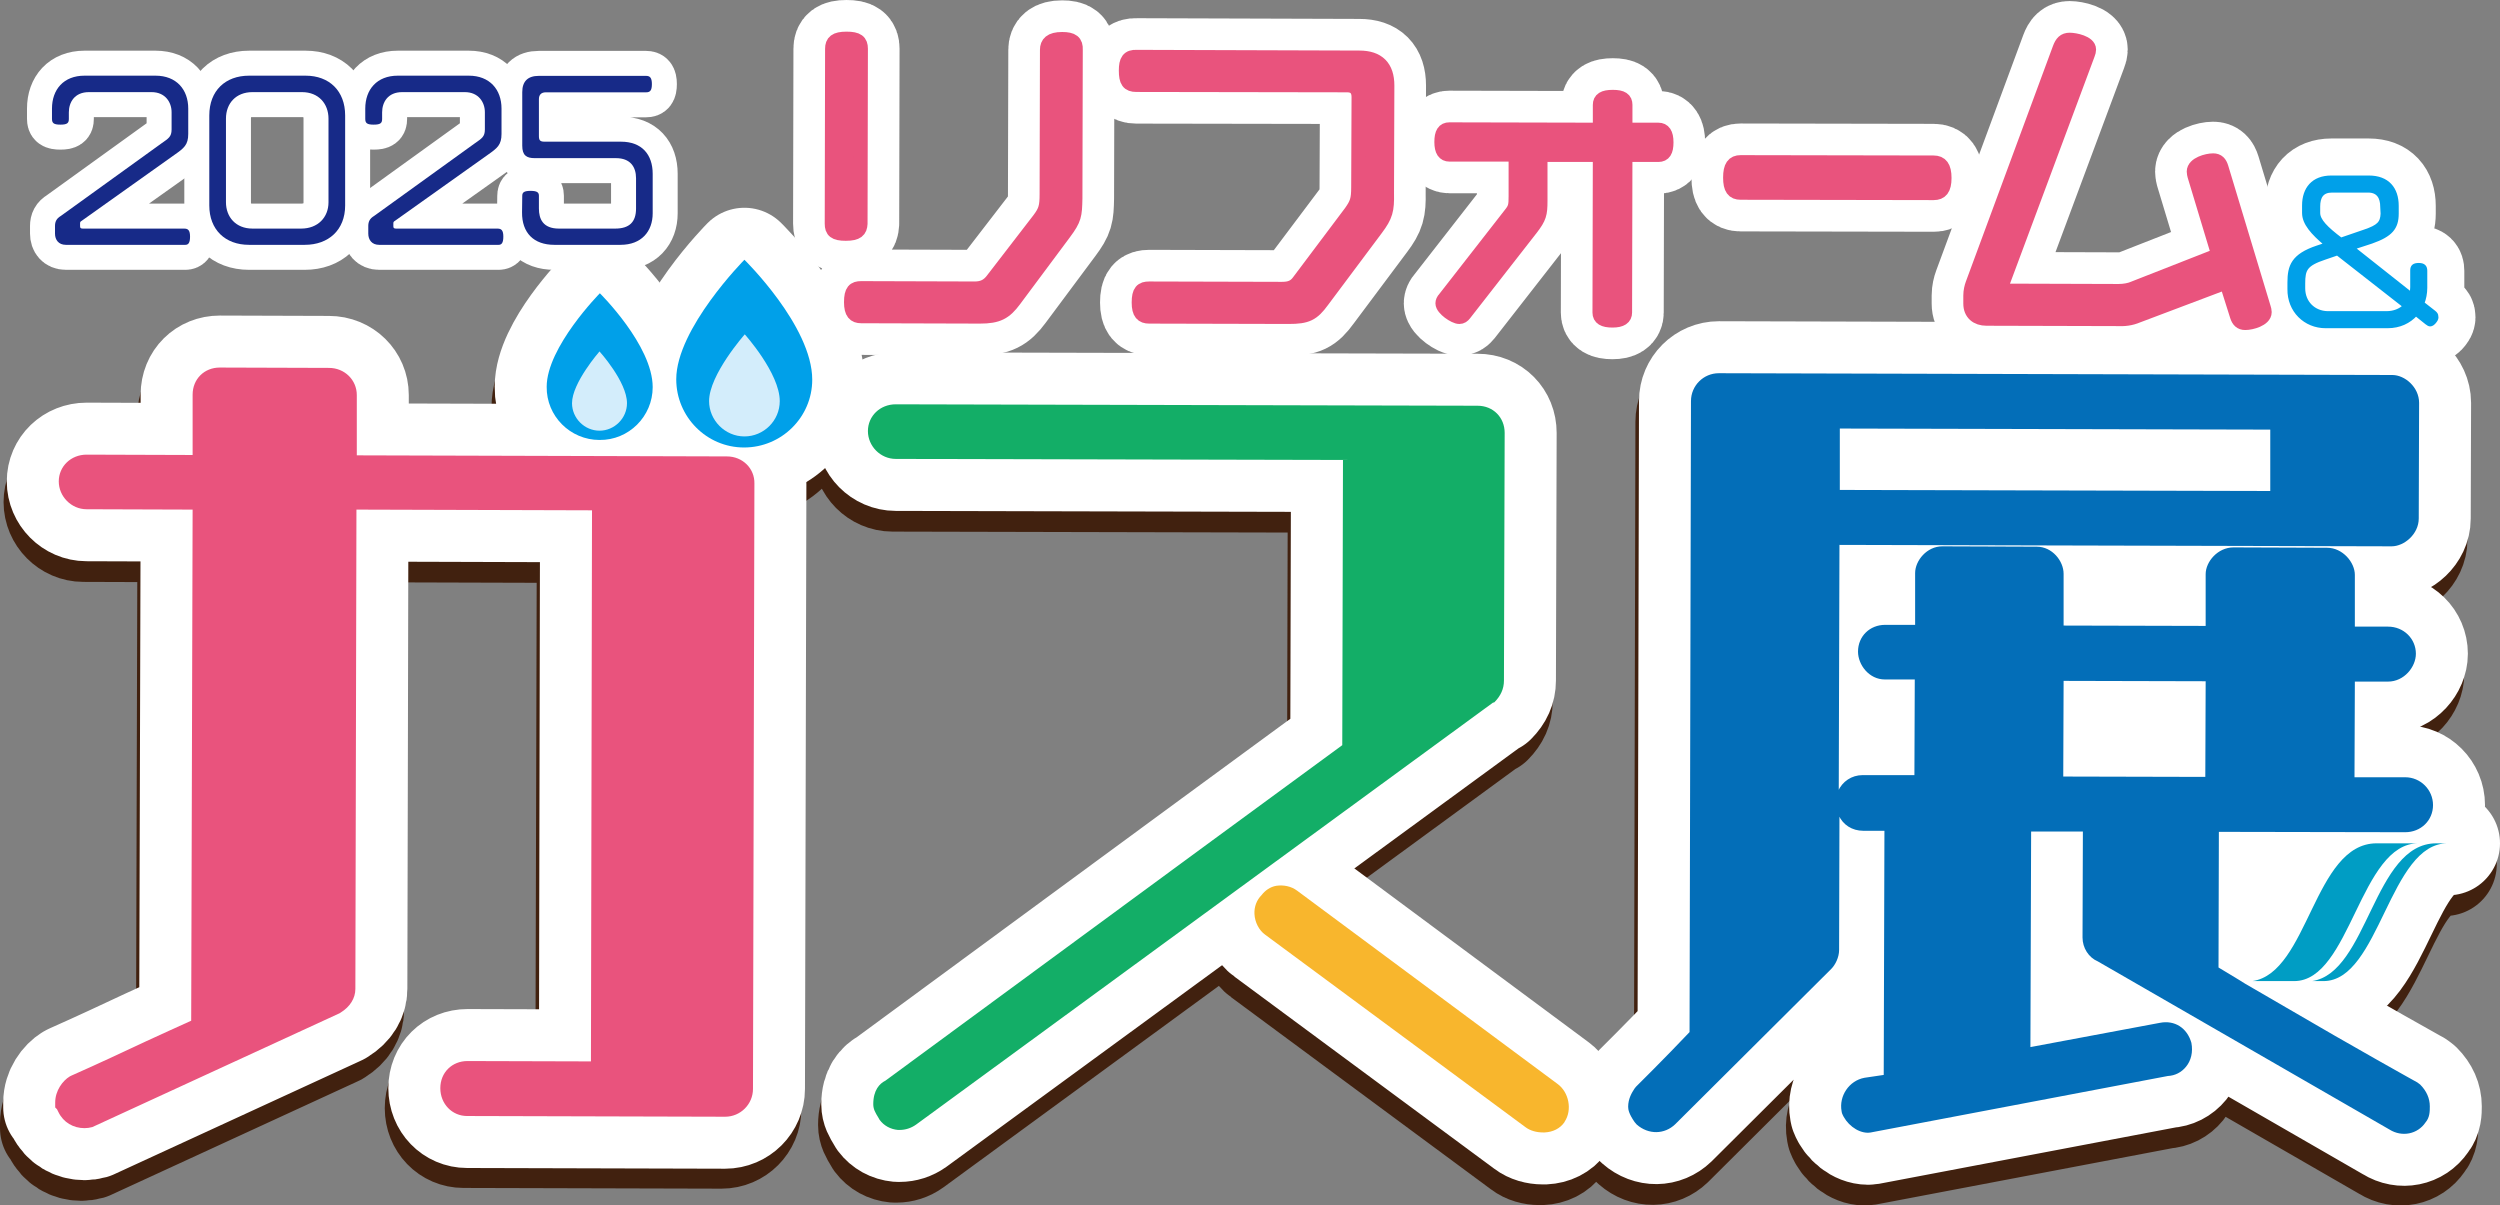 <?xml version="1.0" encoding="UTF-8"?>
<svg id="_レイヤー_8" data-name=" レイヤー 8" xmlns="http://www.w3.org/2000/svg" viewBox="0 0 700.43 337.744">
  <rect x="0" y="0" width="700.43" height="337.744" fill="#808080" stroke="none"/>
  <defs>
    <style>
      .cls-1 {
        fill: #fff;
        stroke-width: 14px;
      }

      .cls-1, .cls-2, .cls-3, .cls-4, .cls-5, .cls-6 {
        stroke-linecap: round;
        stroke-linejoin: round;
      }

      .cls-1, .cls-3, .cls-4 {
        stroke: #fff;
      }

      .cls-2 {
        stroke: #00a0e9;
        stroke-width: .98px;
      }

      .cls-2, .cls-3, .cls-4, .cls-5, .cls-6 {
        fill: none;
      }

      .cls-7 {
        fill: #036eb8;
      }

      .cls-8 {
        fill: #e9537d;
      }

      .cls-3, .cls-5 {
        stroke-width: 29.13px;
      }

      .cls-9 {
        fill: #13ae67;
      }

      .cls-10 {
        fill: #172a88;
      }

      .cls-4 {
        stroke-width: 21.73px;
      }

      .cls-11 {
        fill: #f8b62d;
      }

      .cls-12 {
        fill: #00a0e9;
      }

      .cls-5 {
        stroke: #41210f;
      }

      .cls-13 {
        fill: #41210f;
      }

      .cls-14 {
        fill: #009dc4;
      }

      .cls-6 {
        stroke: #e9537d;
        stroke-width: 4px;
      }

      .cls-15 {
        fill: #d3edfb;
      }
    </style>
  </defs>
  <g>
    <path class="cls-5" d="M202.765,133.665l-103.7-.3v-16.9c0-4.2-3.4-7.6-7.8-7.6l-30.6-.1c-4.3,0-7.6,3.2-7.6,7.6v16.9l-29.7-.1c-4.4,0-7.8,3.3-7.8,7.5s3.5,7.8,7.8,7.8l29.7.1-.4,143.2c-3.8,1.7-7.9,3.6-12.5,5.7-6.2,2.9-13.2,6.2-21.1,9.7l-.4.2c-2,1.2-4.1,4-4.1,7.3v1.4l.5.5.4.8c1.4,2.9,4.2,4.5,7.3,4.5.7,0,1.5-.1,2.2-.3l69.3-31.9.3-.2c2.6-1.6,4.1-4,4.1-6.6l.3-134.3,66.0.2-.4,154.2-34.6-.1c-4.3,0-7.6,3.2-7.6,7.6s3.3,7.8,7.5,7.8l72.3.2c4.3,0,7.8-3.5,7.8-7.8l.4-169.6c.2-4-3.2-7.4-7.6-7.4l0-0Z"/>
    <path class="cls-5" d="M417.765,202.575c1.8-1.8,2.7-3.8,2.7-6.1l.2-69.4c0-4.3-3.2-7.6-7.6-7.6l-163-.4c-4.4,0-7.8,3.3-7.8,7.5,0,4.2,3.5,7.8,7.8,7.8l125.3.3-.2,79.9c-40.6,29.7-122.5,90-128,94-1.6.8-3.4,2.6-3.4,6.6,0,1.4.6,2.4,1.4,3.7l.4.7c1.2,1.6,3,2.6,5.1,2.8h.5c1.6,0,3.2-.5,4.6-1.5l161.6-118.2.4-.1-0-0Z"/>
    <path class="cls-5" d="M435.465,309.465l-72.9-54.1c-1.7-1.3-3.9-1.8-5.9-1.4-1.7.3-3.1,1.3-4.1,2.6-1.4,1.4-2.1,3.3-2,5.3.1,2.3,1.3,4.6,3,5.8l72.9,53.9c1.3,1,3.1,1.5,4.9,1.5h.5c2.3-.1,4.3-1.1,5.5-2.8l.1-.2c2.2-3.3,1.2-8.3-2-10.6v0Z"/>
    <path class="cls-5" d="M514.265,234.275c1.2,2.6,3.7,4.3,6.9,4.3h5.9l-.2,68.4-5.4.8c-4.3.8-7.2,5.1-6.4,9.4l.1.5c1.1,2.9,4.2,5.5,7.3,5.5.5,0,.9-.1,1.4-.2l82.6-15.7c2-.1,3.8-1,5.1-2.6,1.4-1.7,2-4.1,1.5-6.7-1.2-4.2-4.7-6.4-8.8-5.6l-36.4,6.5.2-60.4h14.5l-.1,29.7c0,2.9,1.7,5.6,4.3,6.7l81.7,47.1c3.5,2.2,7.9,1.3,10.1-2,1.2-1.4,1.2-3.1,1.2-4.5,0-2.2-.9-4.3-2.7-6.1l-.8-.6c-.2-.1-18-10-36.6-20.9l-9.3-5.4c-1.6-.9-3.1-1.8-4.5-2.7-1.8-1.1-3.6-2.2-5.3-3.2l.1-38,52.2.1c4.4,0,7.8-3.3,7.8-7.6s-3.5-7.8-7.8-7.8h-14.2l.1-26.8h9.3c4.5,0,7.8-4.1,7.8-7.8,0-4.2-3.4-7.6-7.8-7.6h-9.3v-14.5c0-3.5-3.4-7.6-7.8-7.6l-26.2-.1c-4.4,0-7.8,4-7.8,7.5v14.5l-39.8-.1v-14.5c0-3.6-3.2-7.6-7.5-7.6l-26.5-.1c-4.3,0-7.6,4-7.6,7.5v14.5h-8.4c-4.3,0-7.6,3.2-7.6,7.5,0,3.7,3.1,7.8,7.5,7.8h8.4l-.1,26.8h-14.5c-3.1,0-5.7,1.8-6.9,4.5l.3,7.1v0ZM514.265,227.775l.2-69.3,154.7.4c3.5,0,7.6-3.4,7.6-7.8l.1-32.4c0-4.4-4-7.8-7.5-7.8l-188.8-.5c-4.3,0-7.8,3.5-7.8,7.8l-.4,176.8c-7,7.4-14.9,15.2-15,15.3l-.4.5c-.8,1.2-1.8,2.9-1.8,5.1,0,.8.2,2,1.8,4.3l.6.7c3.3,2.9,7.8,2.8,10.8-.1l43.7-43.5c1.1-1.1,2.2-3.2,2.2-5.3l.1-37.7-.1-6.5ZM635.165,126.175v17.2l-120.6-.3v-17.2s120.6.3,120.6.3ZM617.165,196.675l-.1,26.8-39.8-.1.1-26.8,39.8.1Z"/>
    <path class="cls-5" d="M181.965,114.275c0,8.2-6.7,14.9-14.9,14.8s-14.9-6.7-14.8-14.9c0-11.1,14.9-26.2,14.9-26.2,0,0,14.9,14.6,14.8,26.3Z"/>
    <path class="cls-5" d="M174.765,118.775c0,4.2-3.5,7.7-7.7,7.7s-7.7-3.5-7.7-7.7c0-5.7,7.7-14.5,7.7-14.5,0,0,7.7,8.5,7.7,14.5Z"/>
    <path class="cls-5" d="M226.665,112.165c0,10.5-8.6,19-19.1,19s-19-8.6-19-19.1c0-14.2,19.1-33.5,19.1-33.5,0,0,19,18.6,19,33.6Z"/>
    <path class="cls-5" d="M217.565,118.165c0,5.5-4.5,9.9-9.9,9.9s-9.9-4.5-9.9-9.9c0-7.4,10-18.7,10-18.7,0,0,9.8,10.9,9.8,18.7l-0.0 0Z"/>
    <path class="cls-5" d="M664.965,241.965c-17.6,0-19.1,36.3-34.8,38.6h11.7c15.8,0,18.4-38.8,34.9-38.6h-11.8l-0.0 0Z"/>
    <path class="cls-5" d="M681.665,242.075c-17.6,0-19.1,36.3-34.8,38.6h3.2c15.8,0,18.4-38.8,34.9-38.6h-3.3Z"/>
    <path class="cls-13" d="M202.765,133.665l-103.7-.3v-16.9c0-4.2-3.4-7.6-7.8-7.6l-30.6-.1c-4.3,0-7.6,3.2-7.6,7.6v16.9l-29.7-.1c-4.4,0-7.8,3.3-7.8,7.5s3.5,7.8,7.8,7.8l29.7.1-.4,143.2c-3.8,1.7-7.9,3.6-12.5,5.7-6.2,2.9-13.2,6.2-21.1,9.7l-.4.2c-2,1.2-4.1,4-4.1,7.3v1.4l.5.5.4.8c1.4,2.9,4.2,4.5,7.3,4.5.7,0,1.5-.1,2.2-.3l69.3-31.9.3-.2c2.6-1.6,4.1-4,4.1-6.6l.3-134.3,66.0.2-.4,154.2-34.6-.1c-4.3,0-7.6,3.2-7.6,7.6s3.3,7.8,7.5,7.8l72.3.2c4.3,0,7.8-3.5,7.8-7.8l.4-169.6c.2-4-3.2-7.4-7.6-7.4"/>
    <path class="cls-13" d="M417.765,202.575c1.8-1.8,2.7-3.8,2.7-6.1l.2-69.4c0-4.3-3.2-7.6-7.6-7.6l-163-.4c-4.4,0-7.8,3.3-7.8,7.5,0,4.2,3.5,7.8,7.8,7.8l125.3.3-.2,79.9c-40.6,29.7-122.5,90-128,94-1.6.8-3.4,2.6-3.4,6.6,0,1.4.6,2.4,1.4,3.7l.4.7c1.2,1.6,3,2.6,5.1,2.8h.5c1.6,0,3.2-.5,4.6-1.5l161.6-118.2.4-.1-0-0Z"/>
    <path class="cls-13" d="M435.465,309.465l-72.9-54.1c-1.7-1.3-3.9-1.8-5.9-1.4-1.7.3-3.1,1.3-4.1,2.6-1.4,1.4-2.1,3.3-2,5.3.1,2.3,1.3,4.6,3,5.8l72.9,53.9c1.3,1,3.1,1.5,4.9,1.5h.5c2.3-.1,4.3-1.1,5.5-2.8l.1-.2c2.2-3.3,1.2-8.3-2-10.6"/>
    <path class="cls-13" d="M514.265,234.275c1.2,2.6,3.7,4.3,6.9,4.3h5.9l-.2,68.4-5.4.8c-4.3.8-7.2,5.1-6.4,9.4l.1.5c1.1,2.9,4.2,5.5,7.3,5.5.5,0,.9-.1,1.4-.2l82.6-15.7c2-.1,3.8-1,5.1-2.6,1.4-1.7,2-4.1,1.5-6.7-1.2-4.2-4.7-6.4-8.8-5.6l-36.4,6.5.2-60.4h14.5l-.1,29.7c0,2.9,1.7,5.6,4.3,6.7l81.7,47.1c3.5,2.2,7.9,1.3,10.1-2,1.2-1.4,1.2-3.1,1.2-4.5,0-2.2-.9-4.3-2.7-6.1l-.8-.6c-.2-.1-18-10-36.6-20.9l-9.3-5.4c-1.6-.9-3.1-1.8-4.5-2.7-1.8-1.1-3.6-2.2-5.3-3.2l.1-38,52.2.1c4.4,0,7.8-3.3,7.8-7.6s-3.5-7.8-7.8-7.8h-14.2l.1-26.8h9.3c4.5,0,7.8-4.1,7.8-7.8,0-4.2-3.4-7.6-7.8-7.6h-9.3v-14.5c0-3.5-3.4-7.6-7.8-7.6l-26.2-.1c-4.4,0-7.8,4-7.8,7.5v14.5l-39.8-.1v-14.5c0-3.6-3.2-7.6-7.5-7.6l-26.5-.1c-4.3,0-7.6,4-7.6,7.5v14.5h-8.4c-4.3,0-7.6,3.2-7.6,7.5,0,3.7,3.1,7.8,7.5,7.8h8.4l-.1,26.8h-14.5c-3.1,0-5.7,1.8-6.9,4.5l.3,7.1v0ZM514.265,227.775l.2-69.3,154.7.4c3.5,0,7.6-3.4,7.6-7.8l.1-32.4c0-4.4-4-7.8-7.5-7.8l-188.8-.5c-4.3,0-7.8,3.5-7.8,7.8l-.4,176.8c-7,7.4-14.9,15.2-15,15.3l-.4.5c-.8,1.2-1.8,2.9-1.8,5.1,0,.8.2,2,1.8,4.3l.6.7c3.3,2.9,7.8,2.8,10.8-.1l43.7-43.5c1.1-1.1,2.2-3.2,2.2-5.3l.1-37.7-.1-6.5ZM635.165,126.175v17.2l-120.6-.3v-17.2s120.6.3,120.6.3ZM617.165,196.675l-.1,26.8-39.8-.1.1-26.8,39.8.1Z"/>
    <path class="cls-13" d="M181.965,114.275c0,8.2-6.7,14.9-14.9,14.8s-14.9-6.7-14.8-14.9c0-11.1,14.9-26.2,14.9-26.2,0,0,14.9,14.6,14.8,26.3"/>
    <path class="cls-13" d="M174.765,118.775c0,4.2-3.5,7.7-7.7,7.7s-7.7-3.5-7.7-7.7c0-5.7,7.7-14.5,7.7-14.5,0,0,7.7,8.5,7.7,14.5"/>
    <path class="cls-13" d="M226.665,112.165c0,10.5-8.6,19-19.1,19s-19-8.6-19-19.1c0-14.2,19.1-33.5,19.1-33.5,0,0,19,18.6,19,33.6"/>
    <path class="cls-13" d="M217.565,118.165c0,5.5-4.5,9.9-9.9,9.9s-9.9-4.5-9.9-9.9c0-7.4,10-18.7,10-18.7,0,0,9.8,10.9,9.8,18.7"/>
    <path class="cls-13" d="M664.965,241.965c-17.6,0-19.1,36.3-34.8,38.6h11.7c15.8,0,18.4-38.8,34.9-38.6h-11.8l-0.0 0Z"/>
    <path class="cls-13" d="M681.665,242.075c-17.6,0-19.1,36.3-34.8,38.6h3.2c15.8,0,18.4-38.8,34.9-38.6h-3.3Z"/>
    <path class="cls-3" d="M203.665,127.875l-103.7-.3v-16.9c0-4.2-3.4-7.6-7.8-7.6l-30.6-.1c-4.3,0-7.6,3.2-7.6,7.6v16.9l-29.7-.1c-4.4,0-7.8,3.3-7.8,7.5s3.5,7.8,7.8,7.8l29.7.1-.4,143.2c-3.8,1.7-7.9,3.6-12.5,5.7-6.2,2.9-13.2,6.2-21.1,9.7l-.4.2c-2,1.2-4.1,4-4.1,7.3v1.4l.5.5.4.8c1.4,2.9,4.2,4.5,7.3,4.5.7,0,1.5-.1,2.2-.3l69.3-31.9.3-.2c2.6-1.6,4.1-4,4.1-6.6l.3-134.3,66.0.2-.3,154.4-34.6-.1c-4.3,0-7.6,3.2-7.6,7.6s3.3,7.8,7.5,7.8l72.3.2c4.3,0,7.8-3.5,7.8-7.8l.4-169.6c.1-4.2-3.3-7.6-7.7-7.6h-0Z"/>
    <path class="cls-3" d="M418.665,196.775c1.8-1.8,2.7-3.8,2.7-6.1l.2-69.4c0-4.3-3.2-7.6-7.6-7.6l-163-.4c-4.4,0-7.8,3.3-7.8,7.5s3.5,7.8,7.8,7.8l125.3.3-.2,79.9c-40.6,29.7-122.5,90-128,94-1.6.8-3.4,2.6-3.4,6.6,0,1.4.6,2.4,1.4,3.7l.4.7c1.2,1.6,3,2.6,5.1,2.8h.5c1.6,0,3.2-.5,4.6-1.5l161.6-118.2.4-.1Z"/>
    <path class="cls-3" d="M436.365,303.675l-72.9-54.1c-1.7-1.3-3.9-1.7-5.9-1.4-1.7.3-3.1,1.3-4.1,2.6-1.4,1.4-2.1,3.3-2,5.3.1,2.3,1.3,4.6,3,5.8l72.9,53.9c1.3,1,3.1,1.5,4.9,1.5h.5c2.3-.1,4.3-1.1,5.5-2.8l.1-.2c2.2-3.3,1.2-8.3-2-10.6v0Z"/>
    <path class="cls-3" d="M515.165,228.465c1.2,2.6,3.7,4.3,6.9,4.3h5.9l-.2,68.4-5.4.8c-4.3.8-7.2,5.1-6.4,9.4l.1.5c1.1,2.9,4.2,5.5,7.3,5.5.5,0,.9-.1,1.4-.2l82.6-15.7c2-.1,3.8-1,5.1-2.6,1.4-1.7,2-4.1,1.5-6.7-1.2-4.2-4.7-6.4-8.8-5.6l-36.3,6.8.2-60.4h14.5l-.1,29.7c0,2.9,1.7,5.6,4.3,6.7l81.7,47.1c3.5,2.2,7.9,1.3,10.1-2,1.2-1.4,1.2-3.1,1.2-4.5,0-2.2-.9-4.3-2.7-6.1l-.8-.6c-.2-.1-18-10-36.6-20.9l-9.3-5.4c-1.6-.9-3.1-1.8-4.5-2.7-1.8-1.1-3.6-2.2-5.3-3.2l.1-38,52.2.1c4.4,0,7.8-3.3,7.8-7.6s-3.5-7.8-7.8-7.8h-14.2l.1-26.8h9.3c4.5,0,7.8-4.1,7.8-7.8,0-4.2-3.4-7.6-7.8-7.6h-9.3v-14.5c0-3.5-3.4-7.6-7.8-7.6l-26.2-.1c-4.4,0-7.8,4-7.8,7.5v14.5l-39.8-.1v-14.5c0-3.6-3.2-7.6-7.5-7.6l-26.5-.1c-4.3,0-7.6,4-7.6,7.5v14.5h-8.4c-4.3,0-7.6,3.2-7.6,7.5,0,3.7,3.1,7.8,7.5,7.8h8.4l-.1,26.8h-14.5c-3.1,0-5.7,1.8-6.9,4.5l.2,6.8-0.0 0ZM515.165,221.965l.2-69.3,154.7.4c3.5,0,7.6-3.4,7.6-7.8l.1-32.4c0-4.4-4-7.8-7.5-7.8l-188.7-.5c-4.3,0-7.8,3.5-7.8,7.8l-.4,176.8c-7,7.4-14.9,15.2-15,15.3l-.4.5c-.8,1.2-1.8,2.9-1.8,5.1,0,.8.2,2,1.8,4.3l.6.7c3.3,2.9,7.8,2.8,10.8-.1l43.7-43.5c1.1-1.1,2.2-3.2,2.2-5.3l.1-37.7-.2-6.5h0ZM636.065,120.365v17.2l-120.6-.3v-17.2s120.6.3,120.6.3ZM617.965,190.865l-.1,26.8-39.8-.1.1-26.8,39.8.1Z"/>
    <path class="cls-3" d="M182.865,108.465c0,8.2-6.7,14.9-14.9,14.8-8.2,0-14.9-6.7-14.8-14.9,0-11.1,14.9-26.2,14.9-26.2,0,0,14.8,14.6,14.8,26.3Z"/>
    <path class="cls-3" d="M175.665,112.965c0,4.2-3.5,7.7-7.7,7.7s-7.7-3.5-7.7-7.7c0-5.7,7.7-14.5,7.7-14.5,0,0,7.7,8.5,7.7,14.5Z"/>
    <path class="cls-3" d="M227.565,106.375c0,10.5-8.6,19-19.1,19s-19-8.6-19-19.1c0-14.2,19.1-33.5,19.1-33.5,0,0,19,18.6,19,33.6Z"/>
    <path class="cls-3" d="M218.465,112.375c0,5.5-4.5,9.9-9.9,9.9s-9.9-4.5-9.9-9.9c0-7.4,10-18.7,10-18.7,0,0,9.8,10.9,9.8,18.7l-0.0 0Z"/>
    <path class="cls-3" d="M665.865,236.275c-17.6,0-19.1,36.3-34.8,38.6h11.7c15.8,0,18.4-38.8,34.9-38.6h-11.8l-0.0 0Z"/>
    <path class="cls-3" d="M682.565,236.275c-17.6,0-19.1,36.3-34.8,38.6h3.2c15.8,0,18.4-38.8,34.9-38.6h-3.3l-0.0 0Z"/>
    <path class="cls-8" d="M203.665,127.875l-103.7-.3v-16.9c0-4.2-3.4-7.6-7.8-7.6l-30.6-.1c-4.3,0-7.6,3.2-7.6,7.6v16.9l-29.7-.1c-4.4,0-7.8,3.3-7.8,7.5s3.5,7.8,7.8,7.8l29.7.1-.4,143.2c-3.8,1.7-7.9,3.6-12.5,5.7-6.2,2.9-13.2,6.2-21.1,9.7l-.4.2c-2,1.2-4.1,4-4.1,7.3v1.4l.5.5.4.8c1.4,2.9,4.2,4.5,7.3,4.5.7,0,1.5-.1,2.2-.3l69.3-31.9.3-.2c2.6-1.6,4.1-4,4.1-6.6l.3-134.3,66.0.2-.3,154.4-34.6-.1c-4.3,0-7.6,3.2-7.6,7.6s3.3,7.8,7.5,7.8l72.3.2c4.3,0,7.8-3.5,7.8-7.8l.4-169.6c.1-4.2-3.3-7.6-7.7-7.6"/>
    <path class="cls-9" d="M418.665,196.775c1.8-1.8,2.7-3.8,2.7-6.1l.2-69.4c0-4.3-3.2-7.6-7.6-7.6l-163-.4c-4.4,0-7.8,3.3-7.8,7.5s3.5,7.8,7.8,7.8l125.3.3-.2,79.9c-40.6,29.7-122.5,90-128,94-1.6.8-3.4,2.6-3.4,6.6,0,1.4.6,2.4,1.4,3.7l.4.7c1.2,1.6,3,2.6,5.1,2.8h.5c1.6,0,3.2-.5,4.6-1.5l161.6-118.2.4-.1Z"/>
    <path class="cls-11" d="M436.365,303.675l-72.9-54.1c-1.7-1.3-3.9-1.7-5.9-1.4-1.7.3-3.1,1.3-4.1,2.6-1.4,1.4-2.1,3.3-2,5.3.1,2.3,1.3,4.6,3,5.8l72.9,53.9c1.3,1,3.1,1.5,4.9,1.5h.5c2.3-.1,4.3-1.1,5.5-2.8l.1-.2c2.2-3.3,1.2-8.3-2-10.6"/>
    <path class="cls-7" d="M515.165,228.465c1.2,2.6,3.7,4.3,6.9,4.3h5.9l-.2,68.4-5.4.8c-4.3.8-7.2,5.1-6.4,9.4l.1.5c1.1,2.9,4.2,5.5,7.3,5.5.5,0,.9-.1,1.4-.2l82.6-15.7c2-.1,3.8-1,5.1-2.6,1.4-1.7,2-4.1,1.5-6.7-1.2-4.2-4.7-6.4-8.8-5.6l-36.3,6.8.2-60.4h14.5l-.1,29.7c0,2.9,1.7,5.6,4.3,6.7l81.7,47.1c3.5,2.2,7.9,1.3,10.1-2,1.2-1.4,1.2-3.1,1.2-4.5,0-2.2-.9-4.3-2.7-6.1l-.8-.6c-.2-.1-18-10-36.6-20.9l-9.3-5.4c-1.6-.9-3.1-1.8-4.5-2.7-1.8-1.1-3.6-2.2-5.3-3.2l.1-38,52.2.1c4.4,0,7.8-3.3,7.8-7.6s-3.5-7.8-7.8-7.8h-14.2l.1-26.8h9.3c4.5,0,7.8-4.1,7.8-7.8,0-4.2-3.4-7.6-7.8-7.6h-9.3v-14.5c0-3.5-3.4-7.6-7.8-7.6l-26.2-.1c-4.4,0-7.8,4-7.8,7.5v14.5l-39.8-.1v-14.5c0-3.6-3.2-7.6-7.5-7.6l-26.5-.1c-4.3,0-7.6,4-7.6,7.5v14.5h-8.4c-4.3,0-7.6,3.2-7.6,7.5,0,3.7,3.1,7.8,7.5,7.8h8.4l-.1,26.8h-14.5c-3.1,0-5.7,1.8-6.9,4.5l.2,6.8-0.0 0ZM515.165,221.965l.2-69.3,154.7.4c3.5,0,7.6-3.4,7.6-7.8l.1-32.4c0-4.4-4-7.8-7.5-7.8l-188.7-.5c-4.3,0-7.8,3.5-7.8,7.8l-.4,176.8c-7,7.4-14.9,15.2-15,15.3l-.4.5c-.8,1.2-1.8,2.9-1.8,5.1,0,.8.2,2,1.8,4.3l.6.7c3.3,2.9,7.8,2.8,10.8-.1l43.7-43.5c1.1-1.1,2.2-3.2,2.2-5.3l.1-37.7-.2-6.5h0ZM636.065,120.365v17.2l-120.6-.3v-17.2s120.6.3,120.6.3ZM617.965,190.865l-.1,26.8-39.8-.1.1-26.8,39.8.1Z"/>
    <path class="cls-12" d="M182.865,108.465c0,8.2-6.7,14.9-14.9,14.8-8.2,0-14.9-6.7-14.8-14.9,0-11.1,14.9-26.2,14.9-26.2,0,0,14.8,14.6,14.8,26.3"/>
    <path class="cls-15" d="M175.665,112.965c0,4.2-3.5,7.7-7.7,7.7s-7.7-3.5-7.7-7.7c0-5.7,7.7-14.5,7.7-14.5,0,0,7.7,8.5,7.7,14.5"/>
    <path class="cls-12" d="M227.565,106.375c0,10.5-8.6,19-19.1,19s-19-8.6-19-19.1c0-14.2,19.1-33.5,19.1-33.5,0,0,19,18.6,19,33.6"/>
    <path class="cls-15" d="M218.465,112.375c0,5.5-4.5,9.9-9.9,9.9s-9.9-4.5-9.9-9.9c0-7.4,10-18.7,10-18.7,0,0,9.8,10.9,9.8,18.7"/>
    <path class="cls-14" d="M665.865,236.275c-17.6,0-19.1,36.3-34.8,38.6h11.7c15.8,0,18.4-38.8,34.9-38.6h-11.8l-0.0 0Z"/>
    <path class="cls-14" d="M682.565,236.275c-17.6,0-19.1,36.3-34.8,38.6h3.2c15.8,0,18.4-38.8,34.9-38.6h-3.3l-0.0 0Z"/>
    <path class="cls-4" d="M682.265,89.965c-.5.7-1,1-1.4,1-.3,0-.6-.2-1-.5l-3-2.4c-1.9,2.1-4.6,3.4-7.9,3.4h-17.4c-5.7,0-10.3-4.4-10.2-10.5v-1.8c0-4.6,1-7.6,7.9-9.9l2.4-.8c-3.8-3.2-6.2-5.9-6.2-8.8v-2.1c0-4.7,2.6-7.9,7.7-7.9h10.5c5.3,0,7.9,3.2,7.9,8v2.2c0,4-1.7,6-7.1,7.9l-5.2,1.7,16.3,12.9c.1-.6.2-1.2.2-1.9v-4.7c0-1.1.5-1.6,1.9-1.6s1.9.6,1.9,1.7v4.8c0,1.5-.3,3-.8,4.3l3.2,2.5c.5.4.7.7.7,1.2.1.3,0,.8-.4,1.3h-0ZM654.865,71.065l-3.5,1.2c-5.4,1.8-6,3.2-6,7.2v1.3c0,4,2.9,6.8,6.7,6.9h16.6c2,0,3.8-.7,5-1.9l-18.8-14.7ZM667.365,57.965c0-2.7-1.1-4.5-3.9-4.5h-10.1c-2.8,0-3.8,1.7-3.8,4.4v1.8c0,2.1,2.2,4.3,6.3,7.4l6.7-2.3c3.8-1.3,4.8-2.3,4.9-4.9l-.1-1.9-0.0 0Z"/>
    <path class="cls-4" d="M236.965,65.465c-3.1,0-3.9-.8-3.9-2.8l.1-49c0-1.9.9-2.8,4-2.8s4,.8,4,2.8l-.1,49c-.1,1.9-.9,2.8-4.1,2.8ZM298.165,65.265l-14,18.8c-2.6,3.5-4.6,4.6-9.6,4.6l-33.3-.1c-1.8,0-2.8-.9-2.8-3.9,0-3.2.9-3.9,2.8-3.9l31.8.1c2.2,0,3.7-.7,5-2.4l13.1-17c1.8-2.4,2.1-3.6,2.1-7.1l.1-40.4c0-1.8,1-3,4.2-3,2.9,0,3.9.8,3.8,3l-.1,41.6c-.1,4.8-.2,5.8-3.1,9.7v0Z"/>
    <path class="cls-4" d="M385.565,64.065l-15.1,20.2c-2.7,3.7-4.3,4.5-9.4,4.5l-39.1-.1c-1.9,0-2.9-.9-2.9-3.9,0-3.2.9-3.9,2.9-3.9l37.2.1c2.2,0,3.6-.5,4.8-2.2l14.5-19.3c1.7-2.4,2.1-3.5,2.1-7l.1-25.3c0-2.1-1.1-3.3-3.2-3.3l-59.1-.1c-2.2,0-2.9-1-2.9-4,0-2.8.7-3.9,3-3.8l62.4.2c5.2,0,7.8,2.6,7.8,7.8l-.1,30.2c.1,4.7-.3,6.3-3,9.9h0Z"/>
    <path class="cls-4" d="M464.665,43.375h-9.3l-.1,44.2c0,1.4-1,2.2-3.5,2.2s-3.6-.7-3.6-2.2l.1-44.2h-16.7v12.9c0,3.7-.3,4.7-2.5,7.6l-18.8,24.1c-.4.5-.8.8-1.4.8-1.3,0-4.7-2.3-4.7-3.8,0-.4.2-.9.6-1.3l18.4-23.6c1.4-1.7,1.5-2.5,1.5-5.1v-11.7h-18.6c-1.4,0-2.2-1-2.2-3.5s.7-3.5,2.2-3.5l42.2.1v-7c0-1.5,1-2.2,3.6-2.2s3.5.7,3.5,2.2v7h9.3c1.4,0,2.2,1,2.2,3.5s-.7,3.5-2.2,3.5Z"/>
    <path class="cls-4" d="M541.765,54.065l-54.1-.1c-2,0-2.9-1.1-2.9-4.2s.9-4.3,2.9-4.3l54.1.1c2,0,3,1.2,3,4.3s-1,4.2-3,4.2Z"/>
    <path class="cls-4" d="M634.465,87.465c0,2-3.7,3-5.4,3-1.3,0-1.9-.7-2.3-1.9l-3-9.5-24.9,9.4c-1.9.8-3.6,1-5.9.9l-36.4-.1c-2.7,0-4.5-1.5-4.5-4.2v-2.3c0-1.2.3-2.4.6-3.2l24.4-66c.6-1.6,1.3-2.4,2.8-2.4s5.4.8,5.4,2.7c0,.4-.1.8-.3,1.3l-24.1,64.7c-.1.2-.1.3-.1.5,0,.6.5,1.1,1.3,1.1l31.5.1c1.6,0,3.2-.3,4.3-.8l23.7-9.3-6.7-22.2c-.1-.4-.2-.8-.2-1.2,0-2.1,3.7-3.1,5.4-3.1,1.3,0,1.9.7,2.3,2l11.9,39.4c.1.3.2.7.2,1.1Z"/>
    <path class="cls-12" d="M682.265,89.965c-.5.7-1,1-1.4,1-.3,0-.6-.2-1-.5l-3-2.4c-1.9,2.1-4.6,3.4-7.9,3.4h-17.4c-5.7,0-10.3-4.4-10.2-10.5v-1.8c0-4.6,1-7.6,7.9-9.9l2.4-.8c-3.8-3.2-6.2-5.9-6.2-8.8v-2.1c0-4.7,2.6-7.9,7.7-7.9h10.5c5.3,0,7.9,3.2,7.9,8v2.2c0,4-1.7,6-7.1,7.9l-5.2,1.7,16.3,12.9c.1-.6.2-1.2.2-1.9v-4.7c0-1.1.5-1.6,1.9-1.6s1.9.6,1.9,1.7v4.8c0,1.5-.3,3-.8,4.3l3.2,2.5c.5.4.7.7.7,1.2.1.3,0,.8-.4,1.3M654.865,71.065l-3.5,1.2c-5.4,1.8-6,3.2-6,7.2v1.3c0,4,2.9,6.8,6.7,6.9h16.6c2,0,3.8-.7,5-1.9l-18.8-14.7ZM667.365,57.965c0-2.7-1.1-4.5-3.9-4.5h-10.1c-2.8,0-3.8,1.7-3.8,4.4v1.8c0,2.1,2.2,4.3,6.3,7.4l6.7-2.3c3.8-1.3,4.8-2.3,4.9-4.9l-.1-1.9-0.0 0Z"/>
    <path class="cls-2" d="M682.265,89.965c-.5.7-1,1-1.4,1-.3,0-.6-.2-1-.5l-3-2.4c-1.9,2.1-4.6,3.4-7.9,3.4h-17.4c-5.7,0-10.3-4.4-10.2-10.5v-1.8c0-4.6,1-7.6,7.9-9.9l2.4-.8c-3.8-3.2-6.2-5.9-6.2-8.8v-2.1c0-4.7,2.6-7.9,7.7-7.9h10.5c5.3,0,7.9,3.2,7.9,8v2.2c0,4-1.7,6-7.1,7.9l-5.2,1.7,16.3,12.9c.1-.6.2-1.2.2-1.9v-4.7c0-1.1.5-1.6,1.9-1.6s1.9.6,1.9,1.7v4.8c0,1.5-.3,3-.8,4.3l3.2,2.5c.5.4.7.7.7,1.2.1.3,0,.8-.4,1.3h-0ZM654.865,71.065l-3.5,1.2c-5.4,1.8-6,3.2-6,7.2v1.3c0,4,2.9,6.8,6.7,6.9h16.6c2,0,3.8-.7,5-1.9l-18.8-14.7ZM667.365,57.965c0-2.7-1.1-4.5-3.9-4.5h-10.1c-2.8,0-3.8,1.7-3.8,4.4v1.8c0,2.1,2.2,4.3,6.3,7.4l6.7-2.3c3.8-1.3,4.8-2.3,4.9-4.9l-.1-1.9-0.0 0Z"/>
    <path class="cls-8" d="M236.965,65.465c-3.1,0-3.9-.8-3.9-2.8l.1-49c0-1.9.9-2.8,4-2.8s4,.8,4,2.8l-.1,49c-.1,1.9-.9,2.8-4.1,2.8M298.165,65.265l-14,18.8c-2.6,3.5-4.6,4.6-9.6,4.6l-33.3-.1c-1.8,0-2.8-.9-2.8-3.9,0-3.2.9-3.9,2.8-3.9l31.8.1c2.2,0,3.7-.7,5-2.4l13.1-17c1.8-2.4,2.1-3.6,2.1-7.1l.1-40.4c0-1.8,1-3,4.2-3,2.9,0,3.9.8,3.8,3l-.1,41.6c-.1,4.8-.2,5.8-3.1,9.7"/>
    <path class="cls-6" d="M236.965,65.465c-3.1,0-3.9-.8-3.9-2.8l.1-49c0-1.9.9-2.8,4-2.8s4,.8,4,2.8l-.1,49c-.1,1.9-.9,2.8-4.1,2.8ZM298.165,65.265l-14,18.8c-2.6,3.5-4.6,4.6-9.6,4.6l-33.3-.1c-1.8,0-2.8-.9-2.8-3.9,0-3.2.9-3.9,2.8-3.9l31.8.1c2.2,0,3.7-.7,5-2.4l13.1-17c1.8-2.4,2.1-3.6,2.1-7.1l.1-40.4c0-1.8,1-3,4.2-3,2.9,0,3.9.8,3.8,3l-.1,41.6c-.1,4.8-.2,5.8-3.1,9.7v0Z"/>
    <path class="cls-8" d="M385.565,64.065l-15.1,20.2c-2.7,3.7-4.3,4.5-9.4,4.5l-39.1-.1c-1.9,0-2.9-.9-2.9-3.9,0-3.2.9-3.9,2.9-3.9l37.2.1c2.2,0,3.6-.5,4.8-2.2l14.5-19.3c1.7-2.4,2.1-3.5,2.1-7l.1-25.3c0-2.1-1.1-3.3-3.2-3.3l-59.1-.1c-2.2,0-2.9-1-2.9-4,0-2.8.7-3.9,3-3.8l62.4.2c5.2,0,7.8,2.6,7.8,7.8l-.1,30.2c.1,4.7-.3,6.3-3,9.9"/>
    <path class="cls-6" d="M385.565,64.065l-15.1,20.2c-2.7,3.7-4.3,4.5-9.4,4.5l-39.1-.1c-1.9,0-2.9-.9-2.9-3.9,0-3.2.9-3.9,2.9-3.9l37.2.1c2.2,0,3.6-.5,4.8-2.2l14.5-19.3c1.7-2.4,2.1-3.5,2.1-7l.1-25.3c0-2.1-1.1-3.3-3.2-3.3l-59.1-.1c-2.2,0-2.9-1-2.9-4,0-2.8.7-3.9,3-3.8l62.4.2c5.2,0,7.8,2.6,7.8,7.8l-.1,30.2c.1,4.7-.3,6.3-3,9.9h0Z"/>
    <path class="cls-8" d="M464.665,43.375h-9.3l-.1,44.2c0,1.4-1,2.2-3.5,2.2s-3.6-.7-3.6-2.2l.1-44.2h-16.7v12.9c0,3.7-.3,4.7-2.5,7.6l-18.8,24.1c-.4.5-.8.8-1.4.8-1.3,0-4.7-2.3-4.7-3.8,0-.4.2-.9.6-1.3l18.4-23.6c1.4-1.7,1.5-2.5,1.5-5.1v-11.7h-18.6c-1.4,0-2.2-1-2.2-3.5s.7-3.5,2.2-3.5l42.2.1v-7c0-1.5,1-2.2,3.6-2.2s3.5.7,3.5,2.2v7h9.3c1.4,0,2.2,1,2.2,3.5s-.7,3.5-2.2,3.5"/>
    <path class="cls-6" d="M464.665,43.375h-9.3l-.1,44.2c0,1.4-1,2.2-3.5,2.2s-3.6-.7-3.6-2.2l.1-44.2h-16.7v12.9c0,3.7-.3,4.7-2.5,7.6l-18.8,24.1c-.4.5-.8.8-1.4.8-1.3,0-4.7-2.3-4.7-3.8,0-.4.2-.9.6-1.3l18.4-23.6c1.4-1.7,1.5-2.5,1.5-5.1v-11.7h-18.6c-1.4,0-2.2-1-2.2-3.5s.7-3.5,2.2-3.5l42.2.1v-7c0-1.5,1-2.2,3.6-2.2s3.5.7,3.5,2.2v7h9.3c1.4,0,2.2,1,2.2,3.5s-.7,3.5-2.2,3.5Z"/>
    <path class="cls-8" d="M541.765,54.065l-54.1-.1c-2,0-2.9-1.1-2.9-4.2s.9-4.3,2.9-4.3l54.1.1c2,0,3,1.2,3,4.3s-1,4.2-3,4.2"/>
    <path class="cls-6" d="M541.765,54.065l-54.1-.1c-2,0-2.9-1.1-2.9-4.2s.9-4.3,2.9-4.3l54.1.1c2,0,3,1.2,3,4.3s-1,4.2-3,4.2Z"/>
    <path class="cls-8" d="M634.465,87.465c0,2-3.7,3-5.4,3-1.3,0-1.9-.7-2.3-1.9l-3-9.5-24.9,9.4c-1.9.8-3.6,1-5.9.9l-36.4-.1c-2.7,0-4.5-1.5-4.5-4.2v-2.3c0-1.2.3-2.4.6-3.2l24.4-66c.6-1.6,1.3-2.4,2.8-2.4s5.4.8,5.4,2.7c0,.4-.1.8-.3,1.3l-24.1,64.7c-.1.2-.1.3-.1.5,0,.6.5,1.1,1.3,1.1l31.5.1c1.6,0,3.2-.3,4.3-.8l23.7-9.3-6.7-22.2c-.1-.4-.2-.8-.2-1.2,0-2.1,3.7-3.1,5.4-3.1,1.3,0,1.9.7,2.3,2l11.9,39.4c.1.3.2.7.2,1.1"/>
    <path class="cls-6" d="M634.465,87.465c0,2-3.7,3-5.4,3-1.3,0-1.9-.7-2.3-1.9l-3-9.5-24.9,9.4c-1.9.8-3.6,1-5.9.9l-36.4-.1c-2.7,0-4.5-1.5-4.5-4.2v-2.3c0-1.2.3-2.4.6-3.2l24.4-66c.6-1.6,1.3-2.4,2.8-2.4s5.4.8,5.4,2.7c0,.4-.1.8-.3,1.3l-24.1,64.7c-.1.2-.1.3-.1.5,0,.6.5,1.1,1.3,1.1l31.5.1c1.6,0,3.2-.3,4.3-.8l23.7-9.3-6.7-22.2c-.1-.4-.2-.8-.2-1.2,0-2.1,3.7-3.1,5.4-3.1,1.3,0,1.9.7,2.3,2l11.9,39.4c.1.3.2.7.2,1.1Z"/>
  </g>
  <path class="cls-1" d="M51.896,68.597H18.445c-2.024,0-3.036-1.404-3.036-3.148v-2.136c0-1.182.395-2.078,1.629-2.811l28.227-20.354c1.908-1.349,2.811-1.799,2.811-3.877v-4.835c0-2.756-1.744-5.625-5.622-5.625h-17.543c-4.047,0-5.622,2.869-5.622,5.68v1.854c0,1.124-.453,1.577-2.364,1.577-1.908,0-2.361-.453-2.361-1.632v-2.868c0-5.339,3.264-9.22,9.11-9.22h19.901c5.847,0,9.165,3.881,9.165,9.22v7.087c0,3.09-1.179,3.99-3.823,5.847l-26.088,18.551c-.337.17-.395.395-.395.675v.79c0,.45.113.675.787.675h28.395c1.066,0,1.629.45,1.629,2.249s-.504,2.303-1.349,2.303"/>
  <path class="cls-1" d="M85.402,68.596h-15.632c-6.691,0-11.131-4.273-11.131-11.018v-25.243c0-6.916,4.497-11.134,11.131-11.134h15.856c6.63,0,11.073,4.272,11.073,11.134v25.243c0,6.858-4.664,11.018-11.298,11.018M92.036,33.234c0-4.16-2.756-7.424-7.424-7.424h-13.887c-4.607,0-7.417,3.148-7.417,7.424v23.444c0,4.105,2.753,7.366,7.417,7.366h13.662c4.668,0,7.649-3.148,7.649-7.366v-23.444Z"/>
  <path class="cls-1" d="M139.669,68.597h-33.451c-2.024,0-3.036-1.404-3.036-3.148v-2.136c0-1.182.395-2.078,1.629-2.811l28.227-20.354c1.908-1.349,2.811-1.799,2.811-3.877v-4.835c0-2.756-1.744-5.625-5.625-5.625h-17.54c-4.051,0-5.622,2.869-5.622,5.68v1.854c0,1.124-.453,1.577-2.364,1.577-1.908,0-2.361-.453-2.361-1.632v-2.868c0-5.339,3.264-9.22,9.11-9.22h19.901c5.847,0,9.165,3.881,9.165,9.22v7.087c0,3.09-1.179,3.99-3.823,5.847l-26.088,18.551c-.337.17-.395.395-.395.675v.79c0,.45.113.675.787.675h28.395c1.066,0,1.632.45,1.632,2.249s-.508,2.303-1.352,2.303"/>
  <path class="cls-1" d="M173.87,68.597h-18.552c-5.792,0-9.11-3.373-9.056-9.107l.058-4.613c0-.896.395-1.404,2.307-1.404,1.853,0,2.361.45,2.361,1.349v3.601c0,2.92,1.124,5.622,5.622,5.622h15.741c3.996,0,5.85-1.857,5.85-5.622v-8.494c0-3.203-1.632-5.622-5.622-5.622h-22.773c-2.303,0-3.485-.787-3.485-3.486v-15.012c0-3.036,1.574-4.552,4.61-4.552h30.081c1.07,0,1.629.504,1.629,2.303s-.507,2.306-1.629,2.306h-28.112c-1.237,0-1.911.675-1.911,1.911v10.344c0,1.182.334,1.574,1.574,1.574h21.42c5.847,0,8.882,3.601,8.882,8.998v11.073c0,5.063-3.148,8.828-8.995,8.828"/>
  <path class="cls-10" d="M51.896,68.597H18.445c-2.024,0-3.036-1.404-3.036-3.148v-2.136c0-1.182.395-2.078,1.629-2.811l28.227-20.354c1.908-1.349,2.811-1.799,2.811-3.877v-4.835c0-2.756-1.744-5.625-5.622-5.625h-17.543c-4.047,0-5.622,2.869-5.622,5.68v1.854c0,1.124-.453,1.577-2.364,1.577-1.908,0-2.361-.453-2.361-1.632v-2.868c0-5.339,3.264-9.22,9.11-9.22h19.901c5.847,0,9.165,3.881,9.165,9.22v7.087c0,3.09-1.179,3.99-3.823,5.847l-26.088,18.551c-.337.17-.395.395-.395.675v.79c0,.45.113.675.787.675h28.395c1.066,0,1.629.45,1.629,2.249s-.504,2.303-1.349,2.303"/>
  <path class="cls-10" d="M85.402,68.596h-15.632c-6.691,0-11.131-4.273-11.131-11.018v-25.243c0-6.916,4.497-11.134,11.131-11.134h15.856c6.63,0,11.073,4.272,11.073,11.134v25.243c0,6.858-4.664,11.018-11.298,11.018M92.036,33.234c0-4.16-2.756-7.424-7.424-7.424h-13.887c-4.607,0-7.417,3.148-7.417,7.424v23.444c0,4.105,2.753,7.366,7.417,7.366h13.662c4.668,0,7.649-3.148,7.649-7.366v-23.444Z"/>
  <path class="cls-10" d="M139.669,68.597h-33.451c-2.024,0-3.036-1.404-3.036-3.148v-2.136c0-1.182.395-2.078,1.629-2.811l28.227-20.354c1.908-1.349,2.811-1.799,2.811-3.877v-4.835c0-2.756-1.744-5.625-5.625-5.625h-17.54c-4.051,0-5.622,2.869-5.622,5.68v1.854c0,1.124-.453,1.577-2.364,1.577-1.908,0-2.361-.453-2.361-1.632v-2.868c0-5.339,3.264-9.22,9.11-9.22h19.901c5.847,0,9.165,3.881,9.165,9.22v7.087c0,3.09-1.179,3.99-3.823,5.847l-26.088,18.551c-.337.17-.395.395-.395.675v.79c0,.45.113.675.787.675h28.395c1.066,0,1.632.45,1.632,2.249s-.508,2.303-1.352,2.303"/>
  <path class="cls-10" d="M173.87,68.597h-18.552c-5.792,0-9.11-3.373-9.056-9.107l.058-4.613c0-.896.395-1.404,2.307-1.404,1.853,0,2.361.45,2.361,1.349v3.601c0,2.92,1.124,5.622,5.622,5.622h15.741c3.996,0,5.85-1.857,5.85-5.622v-8.494c0-3.203-1.632-5.622-5.622-5.622h-22.773c-2.303,0-3.485-.787-3.485-3.486v-15.012c0-3.036,1.574-4.552,4.61-4.552h30.081c1.07,0,1.629.504,1.629,2.303s-.507,2.306-1.629,2.306h-28.112c-1.237,0-1.911.675-1.911,1.911v10.344c0,1.182.334,1.574,1.574,1.574h21.42c5.847,0,8.882,3.601,8.882,8.998v11.073c0,5.063-3.148,8.828-8.995,8.828"/>
</svg>